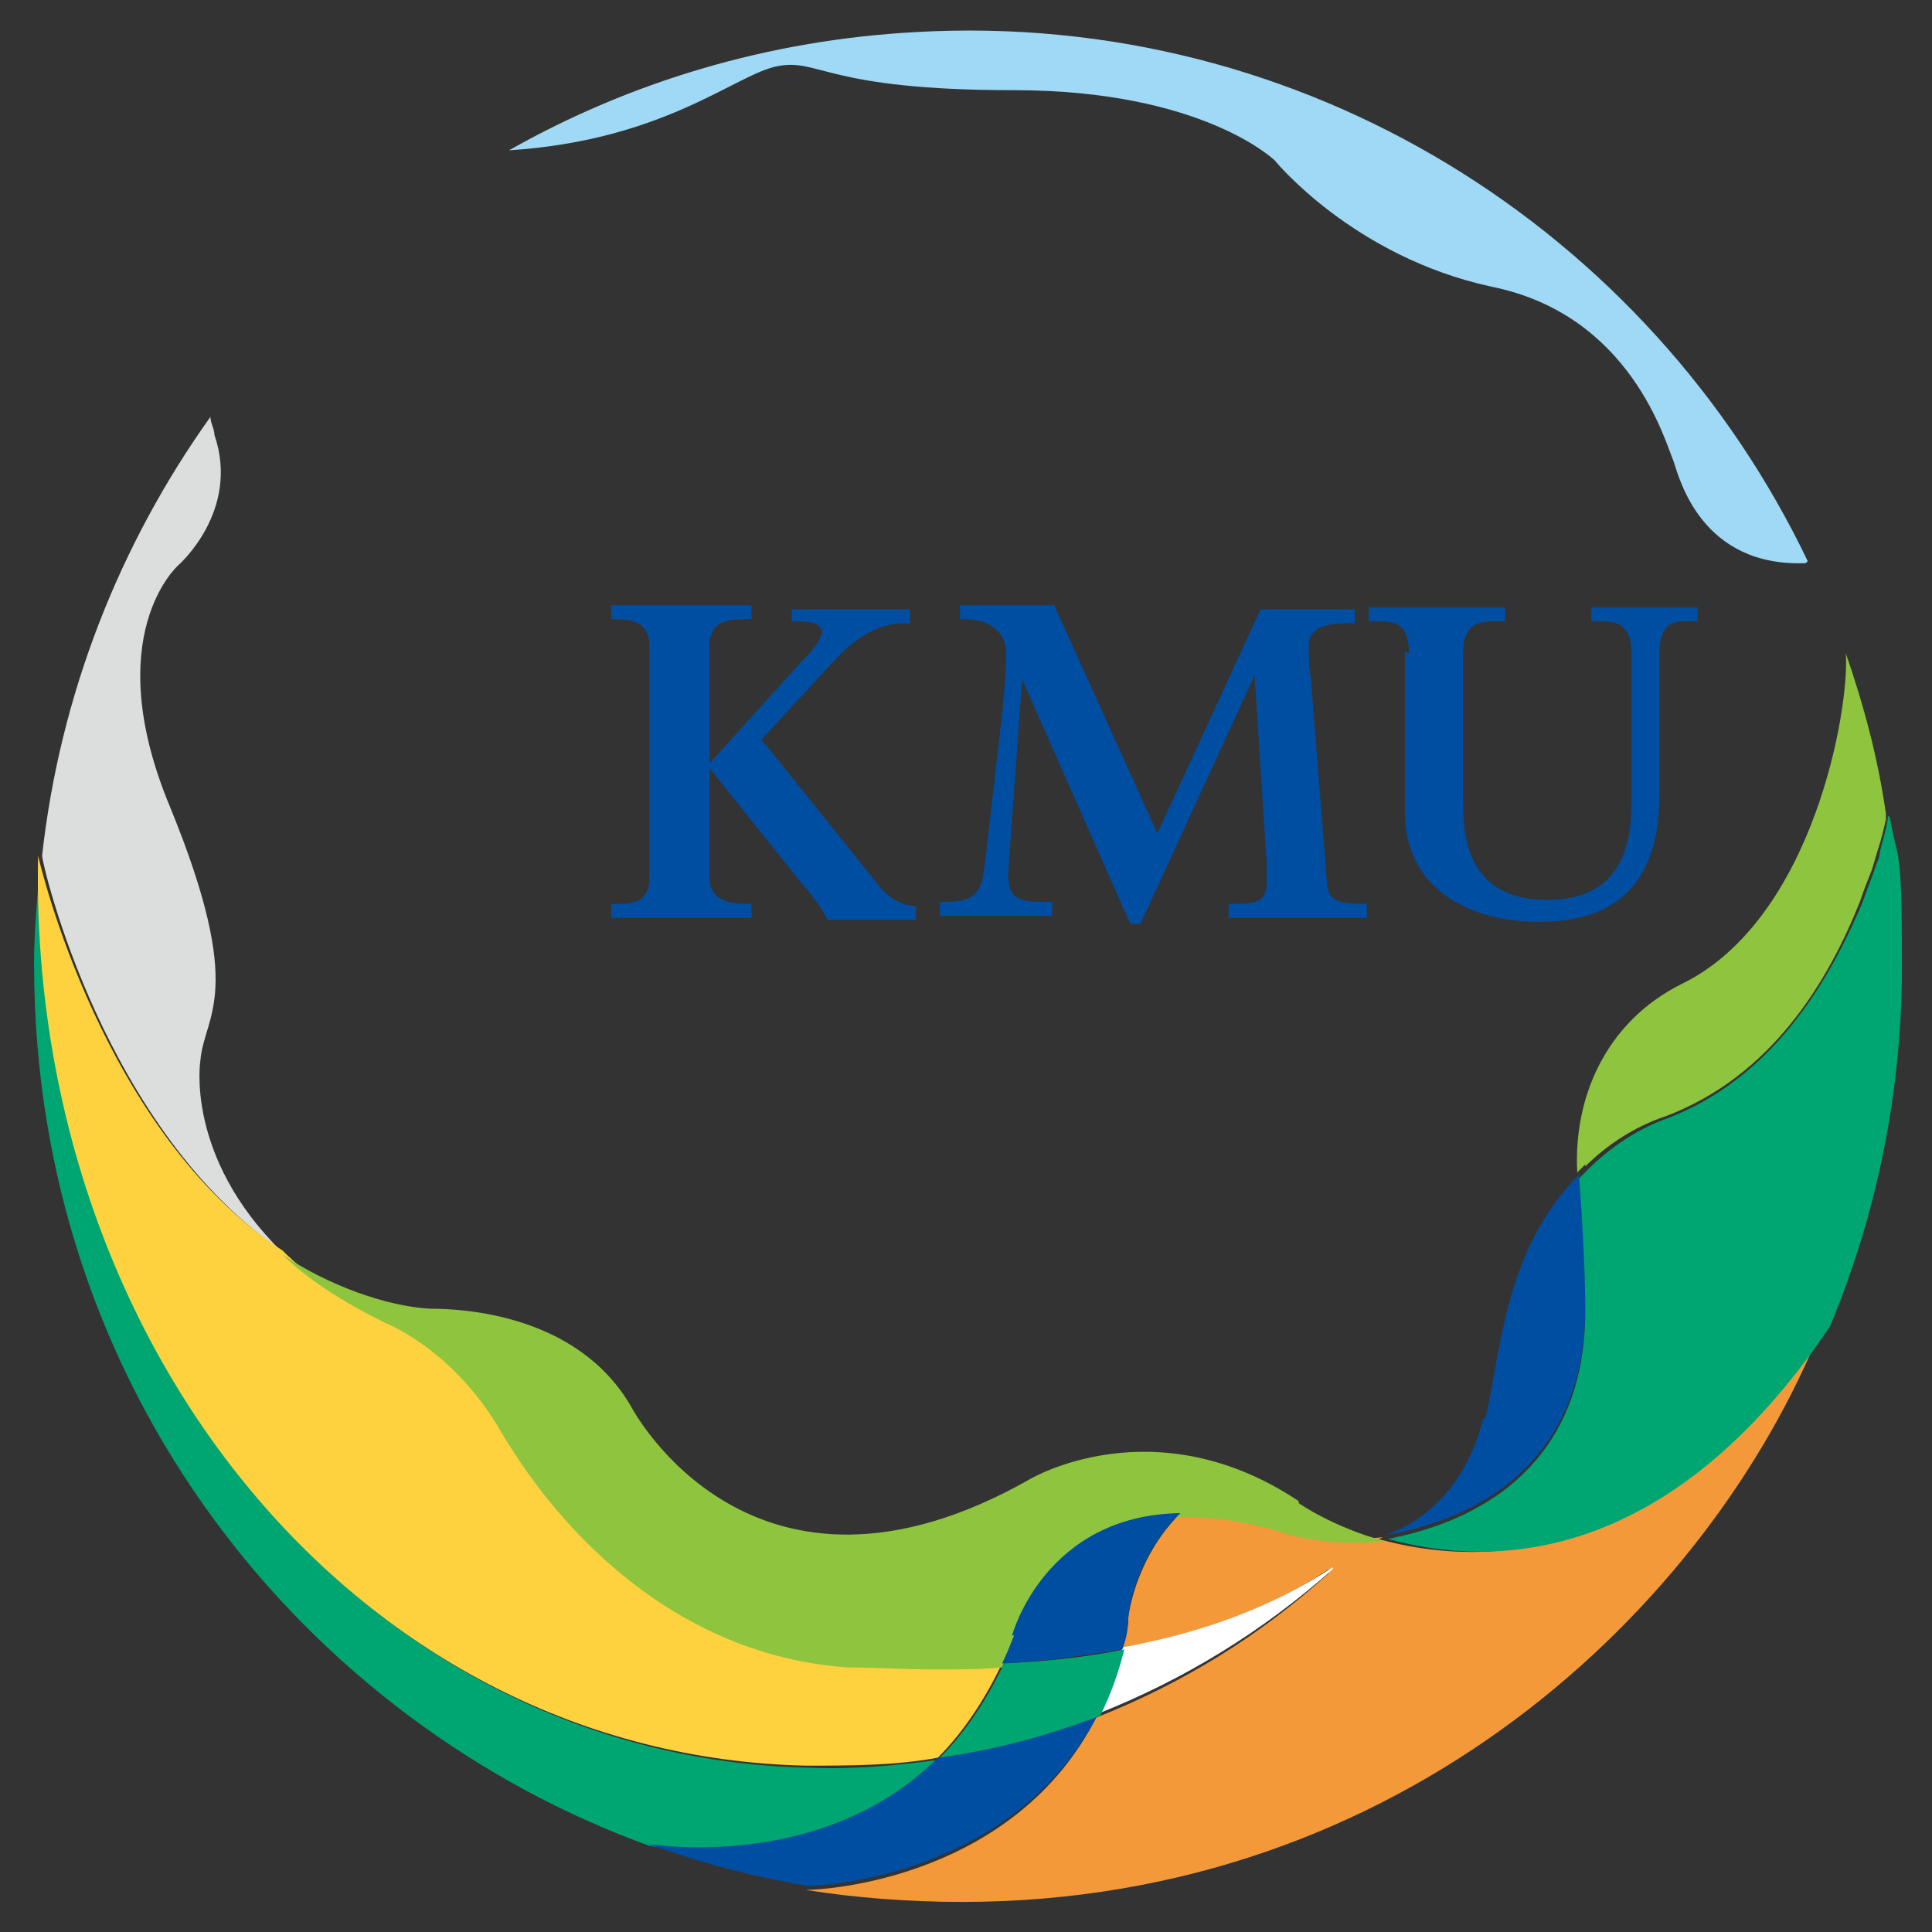 <?xml version="1.0" encoding="UTF-8"?>
<svg id="_레이어_" data-name="&amp;lt;레이어&amp;gt;" xmlns="http://www.w3.org/2000/svg" version="1.1" viewBox="0 0 96.4 96.4">
  <rect x="0" y="0" width="96.4" height="96.4" fill="#333333" stroke="none"/>
  <defs>
    <style>
      .cls-1 {
        fill: #00a672;
      }

      .cls-1, .cls-2, .cls-3, .cls-4, .cls-5, .cls-6, .cls-7, .cls-8, .cls-9 {
        stroke-width: 0px;
      }

      .cls-2 {
        fill: #004ea2;
      }

      .cls-3 {
        fill: #9fd9f6;
      }

      .cls-4 {
        fill: none;
      }

      .cls-5 {
        fill: #fdd23e;
      }

      .cls-6 {
        fill: #f39939;
      }

      .cls-7 {
        fill: #fff;
      }

      .cls-8 {
        fill: #8ec43e;
      }

      .cls-9 {
        fill: #dcdddd;
      }
    </style>
  </defs>
  <g>
    <path class="cls-3" d="M90.2,28C82.3,11.5,65.1.5,45.7,1.6c-7.4.4-14.3,2.5-20.3,5.9,7.8-.5,11.3-3.8,13.4-4.2,2.1-.4,2.4,1.2,11.8,1.2,9.4,0,13,3.5,13,3.5,0,0,3.9,4.8,10.8,6.3,7,1.4,8.7,7.8,9.1,8.7.3.9,1.4,5.3,6.6,5.1"/>
    <path class="cls-8" d="M79.1,58.2c1.1-1.1,2.5-2,4-2.5,5.3-2,8.1-6.7,9.7-10.7.2-.6.4-1.1.6-1.6.1-.3.2-.7.3-1,.2-.6.3-1.1.4-1.5,0,0,0-.2,0-.3-.4-2.8-1.1-5.4-2-8,.2,2.7-1.6,13.3-8.2,16.5-3.8,1.9-5.4,5.7-5.2,9.4.1-.1.3-.3.4-.4Z"/>
    <path class="cls-9" d="M14.1,62.5c-4.9-4.8-4.1-9.6-4.1-9.6.2-2.3,2.3-3.3-1.5-12.6-3.6-8.6.4-12.1.4-12.1,0,0,3.1-2.7,1.8-6.5,0-.3-.2-.6-.2-.9-4.5,6.3-7.5,13.8-8.4,21.9,0,.4,3.1,13.8,12.1,19.8Z"/>
    <path class="cls-1" d="M32.4,92.1s8.7,1.5,14.5-4.3c-2.2.3-4.4.5-6.6.4-22.2-.5-38.8-21-38.3-45.4,0,.8-.3,3.1-.3,5.3h0c0,21.3,13.6,37.8,30.7,44Z"/>
    <path class="cls-6" d="M69,76.7c-2.5.3-4.7-.3-4.7-.3-2.1-.7-3.9-.9-5.4-.9-2.3,2.3-2.6,5.2-2.6,5.2,0,.6-.2,1.1-.3,1.6,3.8-.7,7.3-2,10.3-4v.2c-3.4,3.1-7.3,5.5-11.6,7.2-4.1,8-13.4,8.6-14.5,8.6,2.5.4,5.2.6,7.8.6,22,0,37.3-14.7,42.9-28.7,0,0,0,0,0,0-8.2,12.1-17,12-22.1,10.6Z"/>
    <path class="cls-7" d="M66.5,78.4v-.2c-3.2,2.1-6.7,3.3-10.5,4-.3,1.2-.7,2.3-1.2,3.3,4.3-1.7,8.2-4.1,11.7-7.2Z"/>
    <path class="cls-5" d="M50,83c-2.6.2-5.5.2-7.7,0-11.8-.8-17.5-12.1-17.5-12.1-2.4-3.9-5.6-5.1-5.6-5.1-2.2-1-3.9-2.2-5.1-3.4C5.1,56.5,2,43.1,1.9,42.7h0c-.5,24.5,16.1,44.9,38.3,45.4,2.2,0,4.5,0,6.6-.4,1.2-1.2,2.3-2.8,3.2-4.7Z"/>
    <path class="cls-8" d="M64.8,74.9c-7.2-4.8-13.4-1.1-13.4-1.1-13.9,7.9-19.9-3.6-19.9-3.6-2.7-4.7-8.6-4.9-10-4.9-2.2-.1-5.2-1.2-7.4-2.7,1.2,1.2,2.9,2.3,5.1,3.4,0,0,3.2,1.2,5.6,5.1,0,0,.5.9,1.4,2.2,2.3,3.3,7.6,9.3,16.1,9.9,1.3,0,2.8.1,4.4.1,1.1,0,2.2,0,3.3-.1.2-.5.4-.9.6-1.4,0,0,1.5-6,8.4-6.1,1.5,0,3.3.2,5.4.9,0,0,2.2.6,4.7.3-2.6-.7-4.3-1.9-4.3-1.9Z"/>
    <path class="cls-2" d="M54.8,85.6c-2.6,1-5.2,1.7-8,2.1-5.8,5.8-14.5,4.3-14.5,4.3.3.1.6.2.9.3,2.3.8,4.7,1.4,7.1,1.8,1,0,10.4-.6,14.5-8.6Z"/>
    <path class="cls-2" d="M50.6,81.6c-.2.5-.4,1-.6,1.4,2.1-.1,4.1-.4,6-.7.2-.5.3-1.1.3-1.6,0,0,.2-2.9,2.6-5.2-6.8.1-8.4,6.1-8.4,6.1Z"/>
    <path class="cls-1" d="M56.1,82.3c-1.9.4-4,.6-6,.7-.9,1.9-2,3.5-3.2,4.7,2.8-.4,5.4-1.1,8-2.1.5-1,.9-2.1,1.2-3.3Z"/>
    <g>
      <path class="cls-2" d="M30.5,45.1h.3c.8,0,1.6-.1,1.6-1.3v-11.6c0-1.1-.8-1.3-1.6-1.3h-.3v-.7c.9,0,2.2,0,3.4,0s2.6,0,3.6,0v.7h-.3c-.7,0-1.8,0-1.8,1.3v11.6c0,1.2,1.2,1.3,1.8,1.3h.3v.7c-.9,0-2.4,0-3.6,0s-2.5,0-3.4,0v-.7ZM39.5,30.4c1,0,1.9,0,2.9,0s2,0,3,0v.7h-.3c-1.5,0-2.7,1-3.6,2l-3.5,3.8,5.7,7.1c.5.7,1.2,1.2,2,1.2v.7c-.7,0-1.5,0-2.3,0s-1.4,0-2.1,0c-.2-.4-.8-1.3-1.2-1.7l-4.8-6,4.7-5.2c.3-.3,1-1,1-1.5s-1-.5-1.3-.5h-.2v-.7Z"/>
      <path class="cls-2" d="M57.6,41.9l5.3-11.5c.7,0,1.5,0,2.3,0s1.6,0,2.4,0v.7h-.2c-.7,0-2,0-2.1,1,0,.6,0,1.2.1,1.7l.8,10.1c0,1.1.6,1.2,2,1.2v.7c-1,0-2.1,0-3.2,0s-2.4,0-3.7,0v-.7c1.2,0,1.9,0,1.9-1s0-.5,0-1.1l-.6-9.3h0l-5.7,12.4h-.5l-5.4-12.2h0l-.7,9.7c0,.7.2,1.1.5,1.2.3.2.8.2,1.4.2h.3v.7c-1,0-2,0-3,0s-1.8,0-2.6,0v-.7h.3c1.8,0,1.8-.8,2-2.4l.7-6.1c.2-1.6.3-3,.3-3.9,0-1.2-1-1.7-2-1.7h-.3v-.7c.9,0,1.8,0,2.7,0s1.3,0,2,0l5.2,11.5Z"/>
      <path class="cls-2" d="M70.3,32.6c0-1.6-.8-1.6-1.7-1.6h-.3v-.7c1,0,2.1,0,3.5,0s2.5,0,3.3,0v.7h-.3c-.9,0-1.8,0-1.8,1.6v7.6c0,2.8,1.1,4.7,4.2,4.7s4.2-1.9,4.2-4.8v-7.5c0-1.6-.9-1.6-1.6-1.6h-.4v-.7c.9,0,1.8,0,2.7,0s1.7,0,2.6,0v.7h-.5c-.6,0-1.4,0-1.4,1.6v7c0,5-2.7,6.4-6,6.4s-6.7-1.5-6.7-5.5v-8Z"/>
    </g>
    <path class="cls-2" d="M74,70.8c-.8,3.2-2.8,5.1-4.9,5.8,0,0,0,0,0,0,2.3-.4,10.1-2.1,10-11.6,0,0,0-2.5-.3-6.4-3.8,3.8-3.9,9-4.7,12.2Z"/>
    <path class="cls-1" d="M94.2,40.7c0,.4-.2,1-.4,1.8,0,.3-.2.6-.3,1-.2.5-.4,1.1-.6,1.6-1.7,4-4.5,8.7-9.7,10.7-1.7.6-3.2,1.7-4.4,3,.3,4,.3,6.4.3,6.4.1,9.3-7.4,11.1-9.9,11.6,0,0,0,0,0,0,0,0,0,0,0,0h0s0,0,.1,0c5.1,1.4,13.9,1.4,22-10.6,2.3-5.5,3.6-11.6,3.6-18s-.2-5-.6-7.4Z"/>
  </g>
  <rect class="cls-4" x="-17.8" y="-17.8" width="132" height="132"/>
</svg>